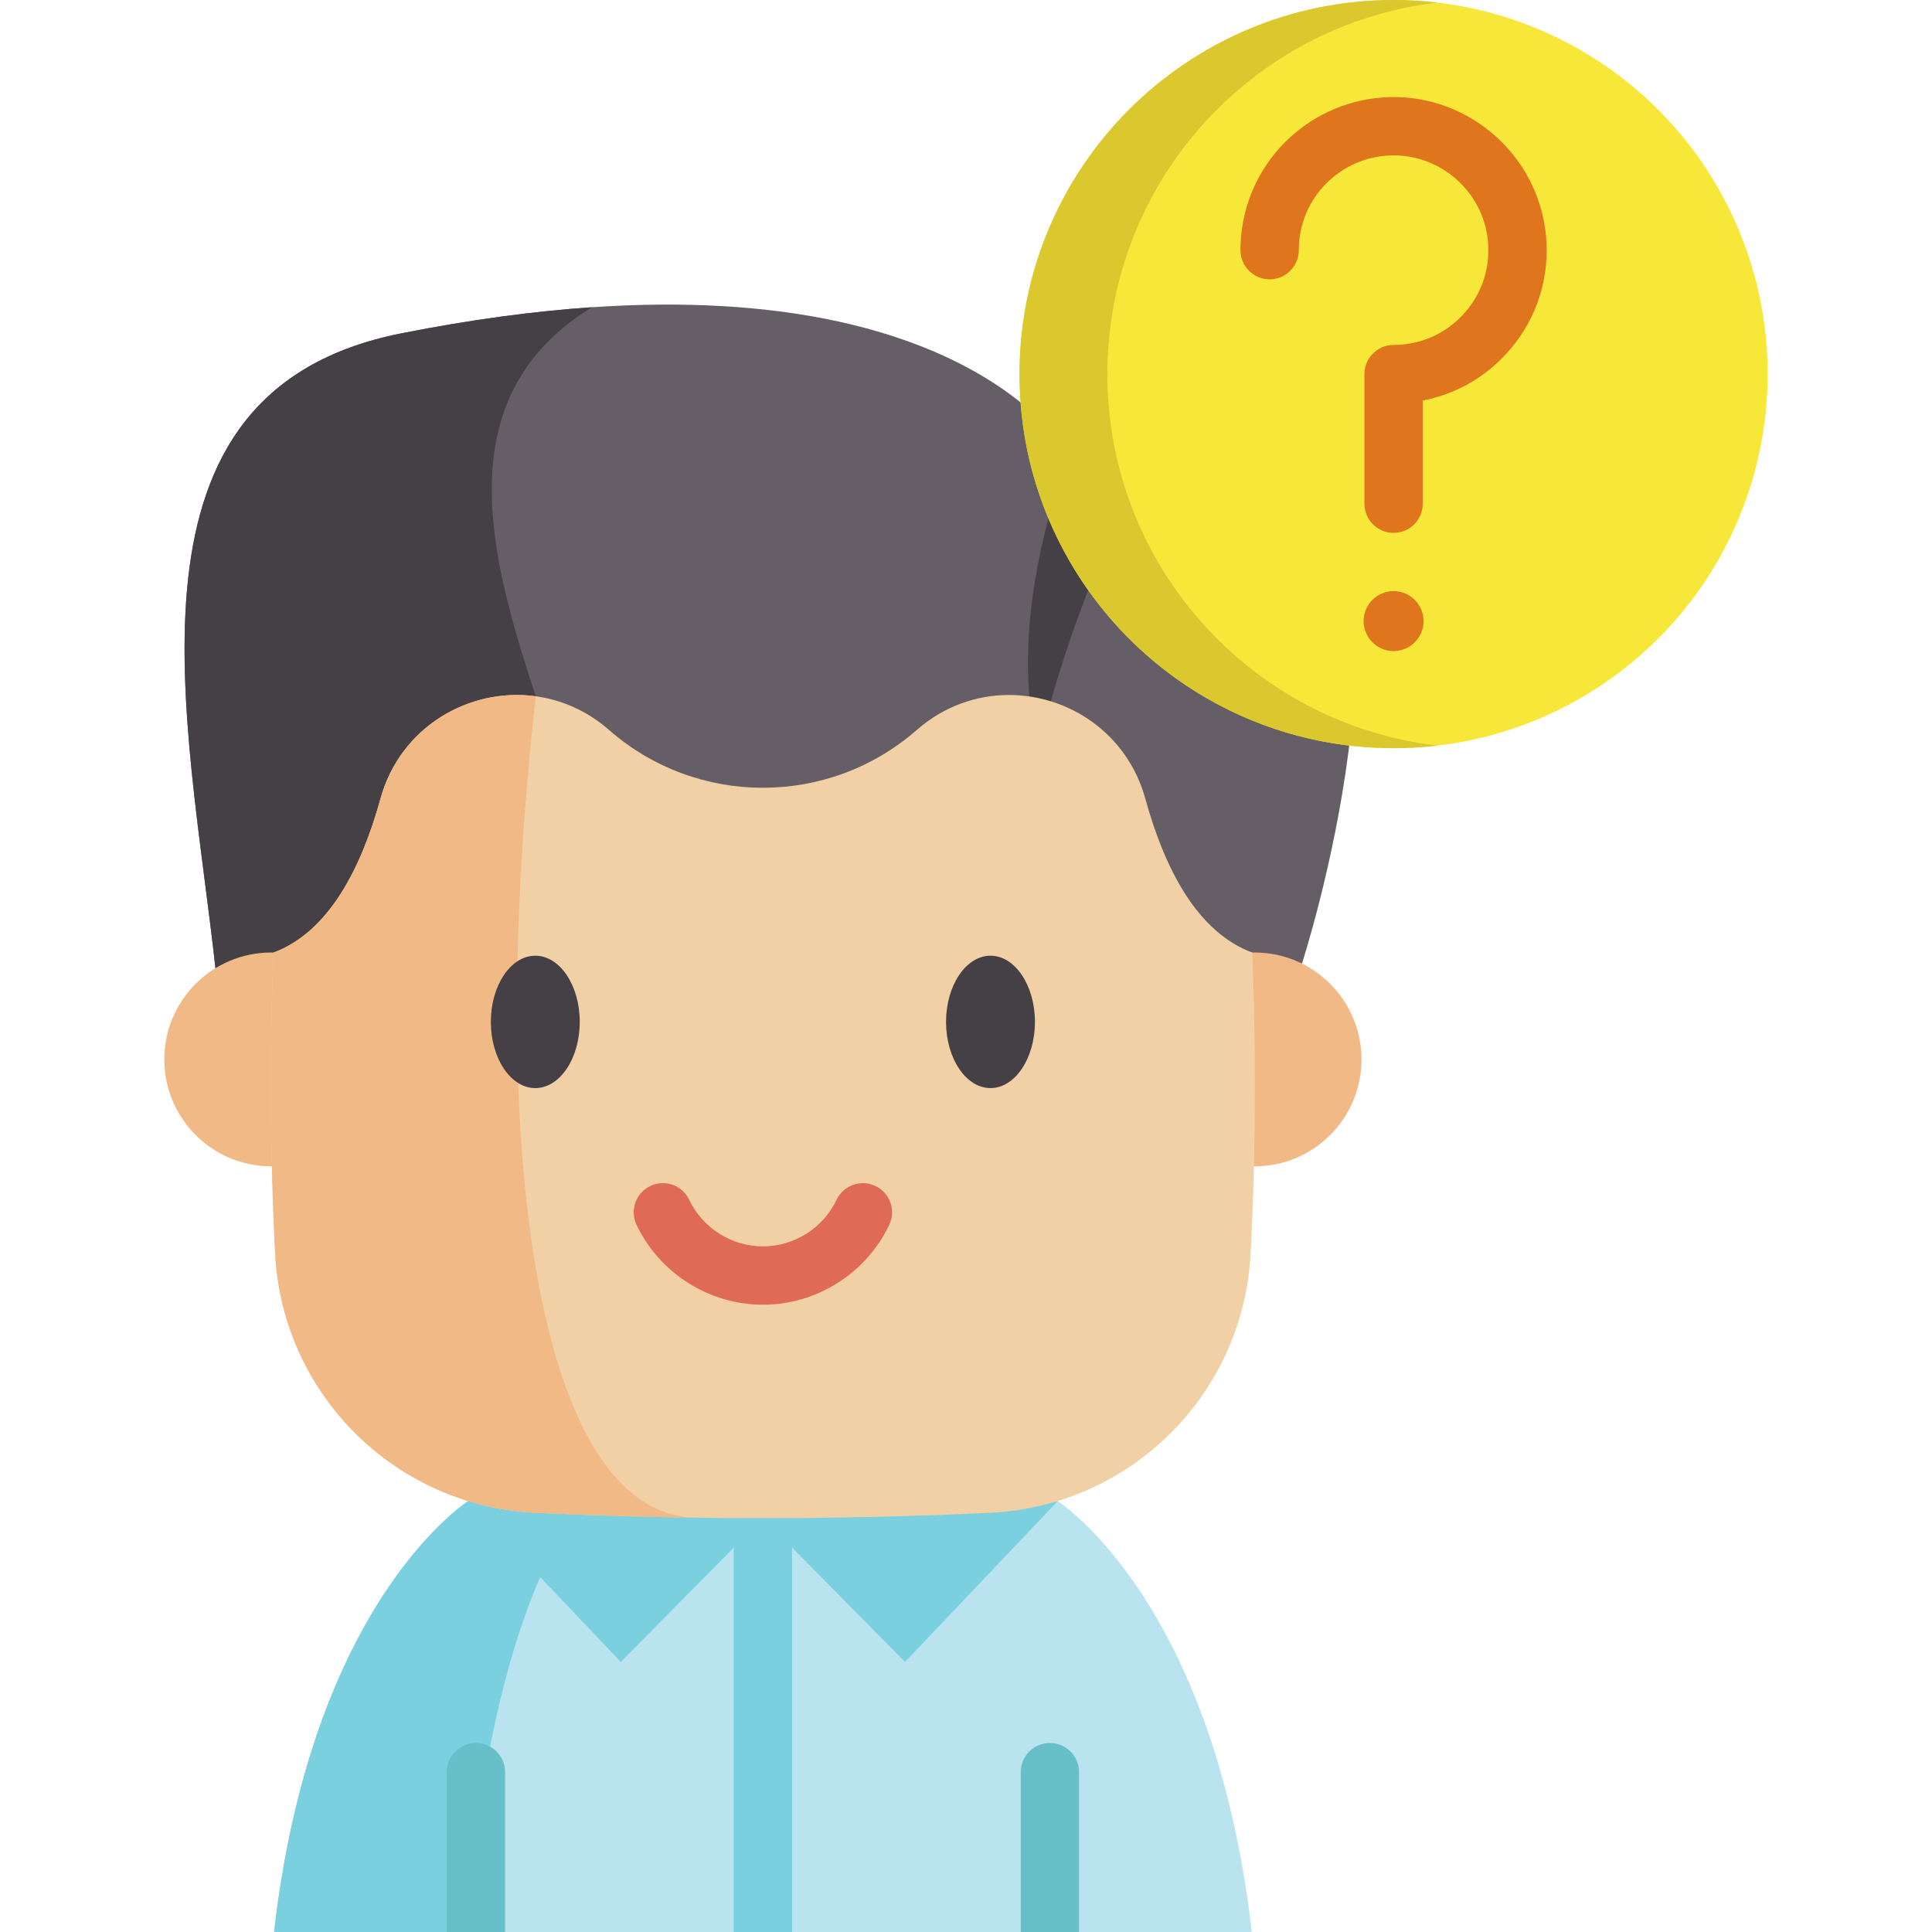 <?xml version="1.0" encoding="UTF-8"?> <svg xmlns="http://www.w3.org/2000/svg" id="Capa_1" height="512" viewBox="0 0 512 512" width="512"><path d="m331.738 512h-259.119c9.292-80.796 44.534-109.363 51.395-114.215h156.328c6.862 4.852 42.104 33.419 51.396 114.215z" fill="#b9e4ef"></path><path d="m154.793 397.785c-4.162 4.852-25.517 33.419-31.152 114.215h-51.024c9.292-80.796 44.534-109.363 51.395-114.215z" fill="#7ad0df"></path><path d="m285.957 469.629v42.371h-15.453v-42.371c0-4.265 3.461-7.726 7.726-7.726 4.266 0 7.727 3.461 7.727 7.726z" fill="#67c0c9"></path><path d="m133.853 469.629v42.371h-15.453v-42.371c0-4.265 3.461-7.726 7.726-7.726s7.727 3.461 7.727 7.726z" fill="#67c0c9"></path><path d="m280.343 397.785-40.505 42.648-37.659-38.112-37.66 38.112-40.504-42.648" fill="#7ad0df"></path><path d="m209.9 386.278v125.722h-15.453v-125.722c0-4.275 3.461-7.726 7.726-7.726 4.276 0 7.727 3.451 7.727 7.726z" fill="#7ad0df"></path><path d="m345.027 255.364-192.395.824-95.538.402c-7.283-66.498-28.422-152.857 49.242-168.247 18.646-3.698 35.438-5.893 50.53-6.923 101.091-6.861 126.237 38.786 126.237 38.786s18.296-16.071 38.188-14.433c7.191.587 14.598 3.503 21.417 10.322 35.974 35.974 2.319 139.269 2.319 139.269z" fill="#665e66"></path><path d="m321.291 105.773c-23.632 16.235-39.095 64.818-46.255 92.509-7.005-28.206 1.556-59.255 8.066-78.077.001 0 18.297-16.07 38.189-14.432z" fill="#454045"></path><path d="m141.98 184.519 10.652 71.669-95.538.402c-7.283-66.498-28.422-152.857 49.242-168.247 18.646-3.698 35.438-5.893 50.53-6.923 0 .01-.01.01-.01.01-38.889 23.92-26.878 66.528-14.876 103.089z" fill="#454045"></path><path d="m332.296 309.09h.182c15.647 0 28.326-12.689 28.326-28.326 0-15.647-12.679-28.337-28.326-28.337-.204 0-.407 0-.611.011h-259.382c-.204-.011-.407-.011-.611-.011-15.647 0-28.326 12.689-28.326 28.337 0 15.637 12.679 28.326 28.326 28.326h.182" fill="#f1b986"></path><path d="m332.572 287.402c0 14.917-.381 29.844-1.143 44.761-1.906 37.292-31.75 66.982-69.063 68.743-26.084 1.236-52.178 1.659-78.262 1.288h-.01c-14.041-.196-28.072-.628-42.113-1.288-37.303-1.762-67.147-31.451-69.063-68.743-1.36-26.578-1.504-53.146-.443-79.725h.01c14.546-5.388 23.199-22.138 28.34-40.764 5.274-19.11 23.581-29.556 41.155-27.155 6.851.937 13.598 3.832 19.408 8.921 11.672 10.219 26.228 15.329 40.784 15.329s29.123-5.11 40.795-15.329c7.232-6.336 15.896-9.261 24.425-9.261 15.916 0 31.358 10.199 36.138 27.495 5.13 18.625 13.784 35.376 28.34 40.764.475 11.662.702 23.313.702 34.964z" fill="#f1d0a5"></path><path d="m184.093 402.194c-14.041-.196-28.072-.628-42.113-1.288-37.303-1.762-67.147-31.451-69.063-68.743-1.36-26.578-1.504-53.146-.443-79.725h.01c14.546-5.388 23.199-22.138 28.34-40.764 5.274-19.11 23.581-29.556 41.155-27.155-13.34 119.119.001 216.367 42.114 217.675z" fill="#f1b986"></path><path d="m202.176 345.761c-14.236 0-27.379-8.312-33.484-21.175-1.83-3.855-.188-8.463 3.667-10.293 3.856-1.829 8.464-.188 10.293 3.667 3.56 7.501 11.224 12.348 19.524 12.348s15.964-4.847 19.524-12.348c1.829-3.855 6.438-5.497 10.293-3.667s5.497 6.438 3.667 10.293c-6.105 12.863-19.248 21.175-33.484 21.175z" fill="#df6b57"></path><ellipse cx="141.861" cy="270.814" fill="#454045" rx="11.78" ry="17.541"></ellipse><path d="m262.491 253.273c-6.495 0-11.78 7.869-11.78 17.541s5.285 17.541 11.78 17.541 11.78-7.869 11.78-17.541-5.284-17.541-11.78-17.541z" fill="#454045"></path><circle cx="369.314" cy="99.144" fill="#f6e738" r="99.138"></circle><path d="m380.96 197.597c-3.822.453-7.706.68-11.651.68-54.754 0-99.133-44.39-99.133-99.133-.001-54.754 44.379-99.144 99.133-99.144 3.946 0 7.829.227 11.651.68-49.263 5.759-87.492 47.645-87.492 98.464-.001 50.808 38.229 92.694 87.492 98.453z" fill="#dac82e"></path><g fill="#df751c"><path d="m369.314 156.657c-4.379 0-7.941 3.562-7.941 7.941 0 4.378 3.562 7.941 7.941 7.941 4.378 0 7.941-3.562 7.941-7.941 0-4.378-3.563-7.941-7.941-7.941z"></path><path d="m409.831 64.149c-1.096-21.116-18.527-37.991-39.684-38.417-20.54-.396-38.18 14.597-41.015 34.914-.26 1.857-.391 3.759-.391 5.65 0 4.267 3.459 7.726 7.726 7.726s7.726-3.459 7.726-7.726c0-1.179.081-2.36.243-3.513 1.754-12.572 12.686-21.85 25.4-21.602 13.095.264 23.885 10.704 24.563 23.768.362 6.971-2.078 13.589-6.869 18.636-4.795 5.05-11.264 7.831-18.217 7.831-4.267 0-7.726 3.459-7.726 7.726v34.347c0 4.267 3.459 7.726 7.726 7.726s7.726-3.459 7.726-7.726v-27.347c8.244-1.574 15.765-5.671 21.696-11.918 7.739-8.148 11.679-18.83 11.096-30.075z"></path></g></svg> 